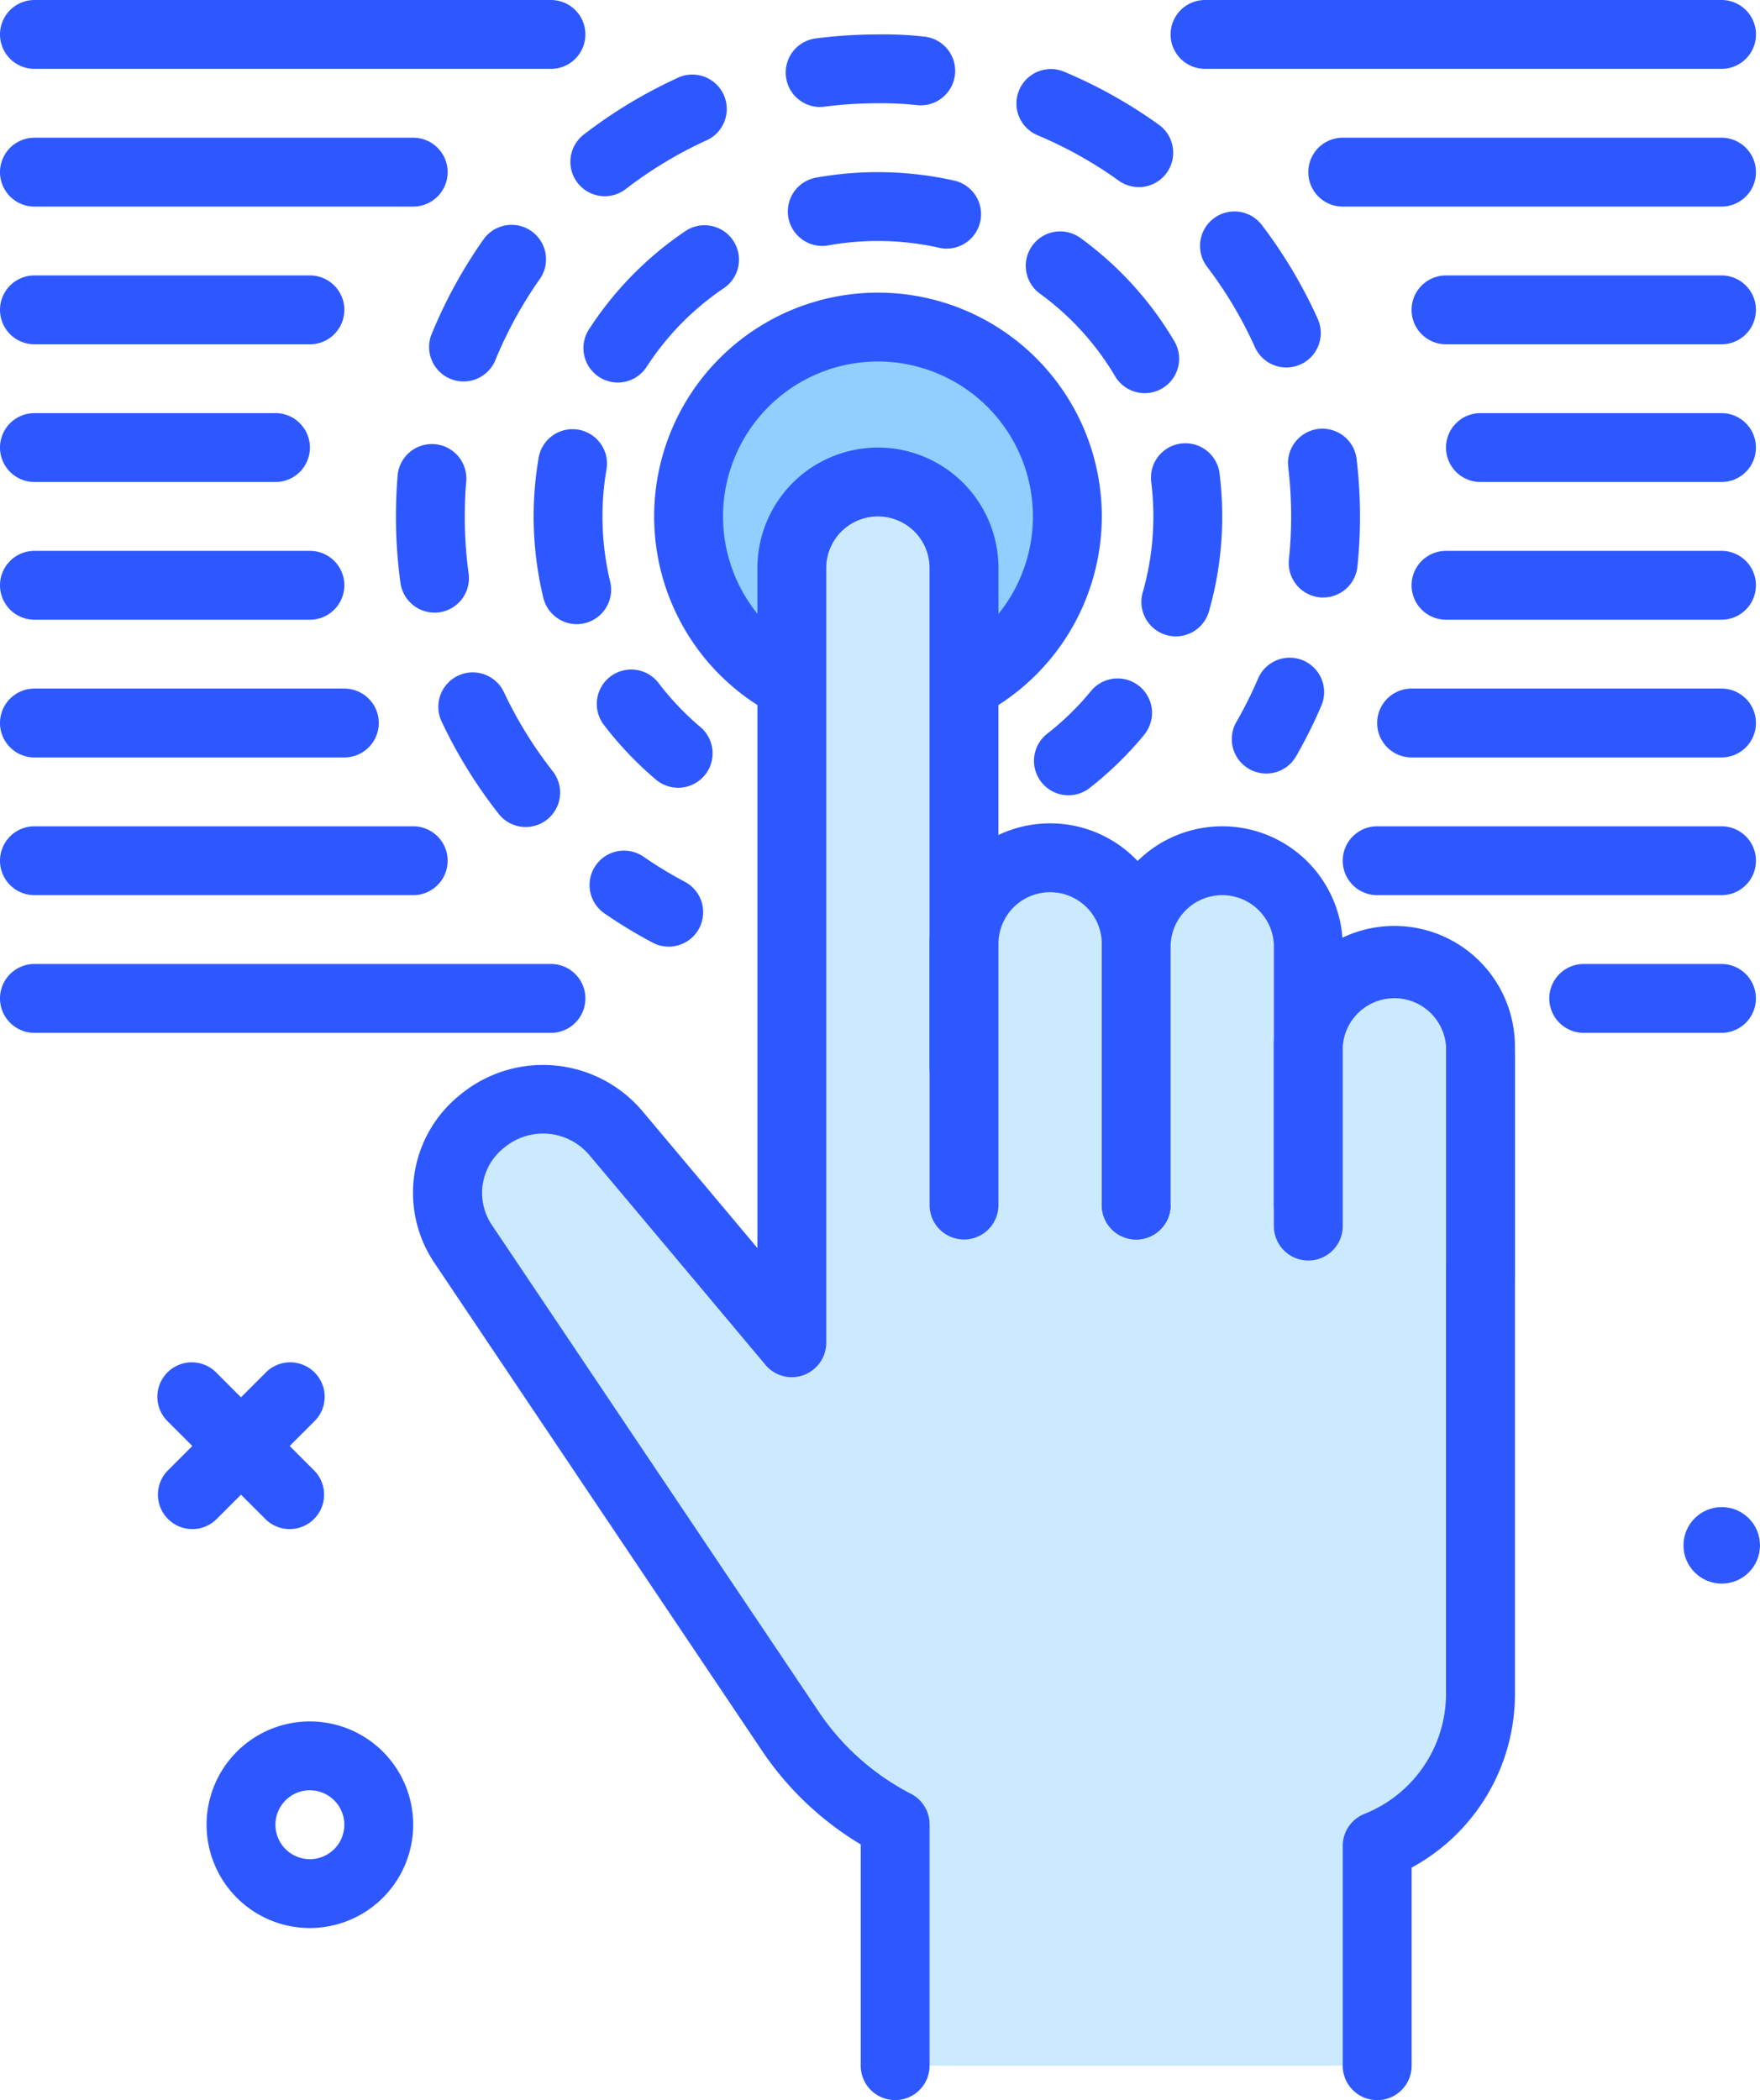 <svg xmlns="http://www.w3.org/2000/svg" width="92" height="109.781" viewBox="0 0 92 109.781">
  <g id="_012-finger" data-name="012-finger" transform="translate(-48 -28)">
    <path id="Path_1498" data-name="Path 1498" d="M77.4,238.8a5.4,5.4,0,1,1,5.4-5.4A5.405,5.405,0,0,1,77.4,238.8Zm0-7.2a1.8,1.8,0,1,0,1.8,1.8A1.8,1.8,0,0,0,77.4,231.6Z" transform="translate(-13.202 -110.015)" fill="#2e58ff"/>
    <circle id="Ellipse_222" data-name="Ellipse 222" cx="2" cy="2" r="2" transform="translate(136 106.781)" fill="#2e58ff"/>
    <path id="Path_1499" data-name="Path 1499" d="M68.144,195.033a1.8,1.8,0,0,1-1.272-3.072l5.09-5.09a1.8,1.8,0,1,1,2.545,2.545l-5.09,5.09A1.793,1.793,0,0,1,68.144,195.033Z" transform="translate(-10.091 -87.102)" fill="#2e58ff"/>
    <path id="Path_1500" data-name="Path 1500" d="M73.233,195.033a1.794,1.794,0,0,1-1.272-.527l-5.09-5.09a1.8,1.8,0,1,1,2.545-2.545l5.09,5.09a1.8,1.8,0,0,1-1.272,3.072Z" transform="translate(-10.091 -87.102)" fill="#2e58ff"/>
    <g id="Group_1734" data-name="Group 1734" transform="translate(68.696 29.792)">
      <path id="Path_1501" data-name="Path 1501" d="M192.913,110.523a1.8,1.8,0,0,1-1.558-2.7,21.609,21.609,0,0,0,1.114-2.225,1.8,1.8,0,1,1,3.306,1.422,25.006,25.006,0,0,1-1.3,2.6A1.8,1.8,0,0,1,192.913,110.523Z" transform="translate(-147.42 -71.879)" fill="#2e58ff"/>
      <path id="Path_1502" data-name="Path 1502" d="M100.785,73.422a1.792,1.792,0,0,1-1.415-.688,25.2,25.2,0,0,1-2.982-4.828,1.8,1.8,0,0,1,3.257-1.534,21.619,21.619,0,0,0,2.555,4.139,1.8,1.8,0,0,1-1.414,2.911ZM96.017,62.215a1.8,1.8,0,0,1-1.78-1.554A25.66,25.66,0,0,1,94,57.187q0-1.107.094-2.194a1.8,1.8,0,0,1,3.585.309q-.08.931-.08,1.882a21.954,21.954,0,0,0,.2,2.986A1.8,1.8,0,0,1,96.265,62.2a1.85,1.85,0,0,1-.248.017Zm46.451-.791c-.063,0-.125,0-.188-.009a1.8,1.8,0,0,1-1.6-1.977,21.943,21.943,0,0,0-.041-4.866,1.8,1.8,0,0,1,3.573-.431,25.451,25.451,0,0,1,.048,5.669A1.8,1.8,0,0,1,142.468,61.424ZM97.534,50.131a1.8,1.8,0,0,1-1.665-2.483A25.21,25.21,0,0,1,98.6,42.674a1.8,1.8,0,0,1,2.94,2.076A21.63,21.63,0,0,0,99.2,49.012,1.8,1.8,0,0,1,97.534,50.131Zm43.01-.731a1.8,1.8,0,0,1-1.642-1.062,21.545,21.545,0,0,0-2.484-4.181,1.8,1.8,0,1,1,2.868-2.175,25.151,25.151,0,0,1,2.9,4.88,1.8,1.8,0,0,1-1.64,2.538ZM104.92,40.449a1.8,1.8,0,0,1-1.1-3.225,25.275,25.275,0,0,1,4.854-2.938,1.8,1.8,0,1,1,1.5,3.269,21.737,21.737,0,0,0-4.162,2.52,1.8,1.8,0,0,1-1.1.374Zm27.91-.477a1.789,1.789,0,0,1-1.048-.338,21.575,21.575,0,0,0-4.242-2.373,1.8,1.8,0,1,1,1.392-3.32,25.2,25.2,0,0,1,4.95,2.771,1.8,1.8,0,0,1-1.051,3.261Zm-16.665-4.187a1.8,1.8,0,0,1-.229-3.584,25.356,25.356,0,0,1,3.259-.21,18.471,18.471,0,0,1,2.409.113,1.8,1.8,0,0,1-.342,3.584,17.848,17.848,0,0,0-2.065-.1,22,22,0,0,0-2.8.179,1.705,1.705,0,0,1-.234.015Z" transform="translate(-94 -31.983)" fill="#2e58ff"/>
      <path id="Path_1503" data-name="Path 1503" d="M120.673,131.874a1.789,1.789,0,0,1-.841-.209,25.3,25.3,0,0,1-2.485-1.506,1.8,1.8,0,1,1,2.039-2.966,21.578,21.578,0,0,0,2.132,1.292,1.8,1.8,0,0,1-.845,3.39Z" transform="translate(-106.414 -84.182)" fill="#2e58ff"/>
    </g>
    <g id="Group_1735" data-name="Group 1735" transform="translate(75.895 37)">
      <path id="Path_1504" data-name="Path 1504" d="M169.928,112.932a1.8,1.8,0,0,1-1.107-3.219,14.45,14.45,0,0,0,2.287-2.231,1.8,1.8,0,0,1,2.782,2.285,18.091,18.091,0,0,1-2.856,2.785A1.79,1.79,0,0,1,169.928,112.932Z" transform="translate(-141.974 -80.36)" fill="#2e58ff"/>
      <path id="Path_1505" data-name="Path 1505" d="M143.57,72.269a1.8,1.8,0,0,1-1.731-2.3A14.426,14.426,0,0,0,142.394,66a14.577,14.577,0,0,0-.115-1.829,1.8,1.8,0,0,1,3.571-.452A18.27,18.27,0,0,1,145.994,66a18.038,18.038,0,0,1-.694,4.965A1.8,1.8,0,0,1,143.57,72.269Zm-31.316-.638a1.8,1.8,0,0,1-1.747-1.376,18.136,18.136,0,0,1-.256-7.263,1.8,1.8,0,1,1,3.548.6A14.588,14.588,0,0,0,114,69.408a1.8,1.8,0,0,1-1.325,2.172,1.772,1.772,0,0,1-.425.051Zm29.69-12.075a1.8,1.8,0,0,1-1.55-.883,14.387,14.387,0,0,0-3.912-4.306,1.8,1.8,0,1,1,2.123-2.907,17.943,17.943,0,0,1,4.886,5.38,1.8,1.8,0,0,1-1.547,2.716ZM114.4,59a1.8,1.8,0,0,1-1.508-2.779,17.957,17.957,0,0,1,5.1-5.177,1.8,1.8,0,0,1,2,2.99,14.389,14.389,0,0,0-4.084,4.145A1.8,1.8,0,0,1,114.4,59ZM131.592,52a1.773,1.773,0,0,1-.4-.045,14.641,14.641,0,0,0-5.818-.118,1.8,1.8,0,0,1-.65-3.54,18.252,18.252,0,0,1,7.264.148,1.8,1.8,0,0,1-.4,3.555Z" transform="translate(-110 -48.004)" fill="#2e58ff"/>
      <path id="Path_1506" data-name="Path 1506" d="M121.568,111.937a1.8,1.8,0,0,1-1.161-.424,18.238,18.238,0,0,1-2.745-2.893,1.8,1.8,0,0,1,2.868-2.175,14.518,14.518,0,0,0,2.2,2.318,1.8,1.8,0,0,1-1.163,3.175Z" transform="translate(-114.014 -79.759)" fill="#2e58ff"/>
    </g>
    <g id="Group_1736" data-name="Group 1736" transform="translate(82.194 43.297)">
      <circle id="Ellipse_223" data-name="Ellipse 223" cx="10" cy="10" r="10" transform="translate(1.806 1.484)" fill="#92ceff"/>
      <path id="Path_1507" data-name="Path 1507" d="M135.7,85.4a11.7,11.7,0,1,1,11.7-11.7A11.712,11.712,0,0,1,135.7,85.4Zm0-19.8a8.1,8.1,0,1,0,8.1,8.1A8.107,8.107,0,0,0,135.7,65.6Z" transform="translate(-124 -62)" fill="#2e58ff"/>
    </g>
    <g id="Group_1737" data-name="Group 1737" transform="translate(69.589 51.396)">
      <path id="Path_1508" data-name="Path 1508" d="M148.593,166.786V155.3a8.567,8.567,0,0,0,5.4-7.936V114.1l-27,.491V88.5a4.5,4.5,0,0,0-9,0v40.493s-5.667-6.762-9.222-10.987a4.952,4.952,0,0,0-6.94-.611l-.092.076a4.782,4.782,0,0,0-.929,6.356l17.131,25.511a14.872,14.872,0,0,0,5.453,4.834v12.615" transform="translate(-98.194 -82.2)" fill="#cceaff"/>
      <path id="Path_1509" data-name="Path 1509" d="M146.382,166.385a1.8,1.8,0,0,1-1.8-1.8V153.095a1.8,1.8,0,0,1,1.123-1.668,6.765,6.765,0,0,0,4.276-6.268V113.736l-25.165.458a1.8,1.8,0,0,1-1.832-1.8V86.3a2.7,2.7,0,1,0-5.4,0v40.493a1.8,1.8,0,0,1-3.18,1.156s-5.665-6.761-9.219-10.983a3.164,3.164,0,0,0-4.419-.382,3.005,3.005,0,0,0-.671,4.04l17.131,25.509a12.988,12.988,0,0,0,4.8,4.246,1.8,1.8,0,0,1,.96,1.591v12.614a1.8,1.8,0,1,1-3.6,0V153.018a16.332,16.332,0,0,1-5.148-4.879L97.108,122.63a6.558,6.558,0,0,1,1.279-8.748,6.8,6.8,0,0,1,9.554.764c1.809,2.15,4.166,4.958,6.045,7.2V86.3a6.3,6.3,0,0,1,12.6,0v24.263l25.165-.458a1.876,1.876,0,0,1,1.294.516,1.8,1.8,0,0,1,.539,1.284v33.256a10.321,10.321,0,0,1-5.4,9.07v10.356a1.8,1.8,0,0,1-1.8,1.8Z" transform="translate(-95.983 -80)" fill="#2e58ff"/>
    </g>
    <g id="Group_1738" data-name="Group 1738" transform="translate(96.592 71.193)">
      <path id="Path_1510" data-name="Path 1510" d="M160,146V132.346a4.5,4.5,0,0,1,9,0V146" transform="translate(-158.2 -126.2)" fill="#cceaff"/>
      <path id="Path_1511" data-name="Path 1511" d="M166.8,145.6a1.8,1.8,0,0,1-1.8-1.8V130.146a2.7,2.7,0,0,0-5.4,0V143.8a1.8,1.8,0,1,1-3.6,0V130.146a6.3,6.3,0,0,1,12.6,0V143.8A1.8,1.8,0,0,1,166.8,145.6Z" transform="translate(-156 -124)" fill="#2e58ff"/>
    </g>
    <g id="Group_1739" data-name="Group 1739" transform="translate(105.59 71.193)">
      <path id="Path_1512" data-name="Path 1512" d="M180,146V132.5a4.5,4.5,0,0,1,9,0V146" transform="translate(-178.2 -126.2)" fill="#cceaff"/>
      <path id="Path_1513" data-name="Path 1513" d="M186.8,145.6a1.8,1.8,0,0,1-1.8-1.8V130.3a2.7,2.7,0,1,0-5.4,0v13.5a1.8,1.8,0,1,1-3.6,0V130.3a6.3,6.3,0,0,1,12.6,0v13.5A1.8,1.8,0,0,1,186.8,145.6Z" transform="translate(-176 -124)" fill="#2e58ff"/>
    </g>
    <g id="Group_1740" data-name="Group 1740" transform="translate(114.589 76.592)">
      <path id="Path_1514" data-name="Path 1514" d="M200,153.706v-9.391a4.5,4.5,0,0,1,9,0V156.2" transform="translate(-198.2 -138.201)" fill="#cceaff"/>
      <path id="Path_1515" data-name="Path 1515" d="M206.8,155.8A1.8,1.8,0,0,1,205,154V142.114a2.706,2.706,0,0,0-5.4,0V151.5a1.8,1.8,0,0,1-3.6,0v-9.391a6.3,6.3,0,0,1,12.6,0V154A1.8,1.8,0,0,1,206.8,155.8Z" transform="translate(-196 -136)" fill="#2e58ff"/>
    </g>
    <g id="Group_1741" data-name="Group 1741" transform="translate(48 28)">
      <path id="Path_1516" data-name="Path 1516" d="M228.2,63.6H213.8a1.8,1.8,0,0,1,0-3.6h14.4a1.8,1.8,0,0,1,0,3.6Z" transform="translate(-138.213 -45.602)" fill="#2e58ff"/>
      <path id="Path_1517" data-name="Path 1517" d="M228.2,95.6H213.8a1.8,1.8,0,0,1,0-3.6h14.4a1.8,1.8,0,0,1,0,3.6Z" transform="translate(-138.213 -63.205)" fill="#2e58ff"/>
      <path id="Path_1518" data-name="Path 1518" d="M221.6,47.6H201.8a1.8,1.8,0,0,1,0-3.6h19.8a1.8,1.8,0,0,1,0,3.6Z" transform="translate(-131.612 -36.801)" fill="#2e58ff"/>
      <path id="Path_1519" data-name="Path 1519" d="M223.8,127.6h-18a1.8,1.8,0,0,1,0-3.6h18a1.8,1.8,0,1,1,0,3.6Z" transform="translate(-133.812 -80.807)" fill="#2e58ff"/>
      <path id="Path_1520" data-name="Path 1520" d="M226,111.6H209.8a1.8,1.8,0,1,1,0-3.6H226a1.8,1.8,0,1,1,0,3.6Z" transform="translate(-136.012 -72.006)" fill="#2e58ff"/>
      <path id="Path_1521" data-name="Path 1521" d="M212.8,31.6h-27a1.8,1.8,0,1,1,0-3.6h27a1.8,1.8,0,1,1,0,3.6Z" transform="translate(-122.81 -28)" fill="#2e58ff"/>
      <path id="Path_1522" data-name="Path 1522" d="M230.4,79.6H217.8a1.8,1.8,0,0,1,0-3.6h12.6a1.8,1.8,0,1,1,0,3.6Z" transform="translate(-140.413 -54.404)" fill="#2e58ff"/>
      <path id="Path_1523" data-name="Path 1523" d="M64.2,63.6H49.8a1.8,1.8,0,0,1,0-3.6H64.2a1.8,1.8,0,0,1,0,3.6Z" transform="translate(-48 -45.602)" fill="#2e58ff"/>
      <path id="Path_1524" data-name="Path 1524" d="M64.2,95.6H49.8a1.8,1.8,0,0,1,0-3.6H64.2a1.8,1.8,0,0,1,0,3.6Z" transform="translate(-48 -63.205)" fill="#2e58ff"/>
      <path id="Path_1525" data-name="Path 1525" d="M69.6,47.6H49.8a1.8,1.8,0,0,1,0-3.6H69.6a1.8,1.8,0,0,1,0,3.6Z" transform="translate(-48 -36.801)" fill="#2e58ff"/>
      <path id="Path_1526" data-name="Path 1526" d="M69.6,127.6H49.8a1.8,1.8,0,1,1,0-3.6H69.6a1.8,1.8,0,0,1,0,3.6Z" transform="translate(-48 -80.807)" fill="#2e58ff"/>
      <path id="Path_1527" data-name="Path 1527" d="M76.8,143.6h-27a1.8,1.8,0,0,1,0-3.6h27a1.8,1.8,0,0,1,0,3.6Z" transform="translate(-48 -89.609)" fill="#2e58ff"/>
      <path id="Path_1528" data-name="Path 1528" d="M66,111.6H49.8a1.8,1.8,0,1,1,0-3.6H66a1.8,1.8,0,1,1,0,3.6Z" transform="translate(-48 -72.006)" fill="#2e58ff"/>
      <path id="Path_1529" data-name="Path 1529" d="M76.8,31.6h-27a1.8,1.8,0,0,1,0-3.6h27a1.8,1.8,0,0,1,0,3.6Z" transform="translate(-48 -28)" fill="#2e58ff"/>
      <path id="Path_1530" data-name="Path 1530" d="M62.4,79.6H49.8a1.8,1.8,0,0,1,0-3.6H62.4a1.8,1.8,0,1,1,0,3.6Z" transform="translate(-48 -54.404)" fill="#2e58ff"/>
      <path id="Path_1531" data-name="Path 1531" d="M237,143.6h-7.2a1.8,1.8,0,0,1,0-3.6H237a1.8,1.8,0,1,1,0,3.6Z" transform="translate(-147.014 -89.609)" fill="#2e58ff"/>
    </g>
  </g>
</svg>
